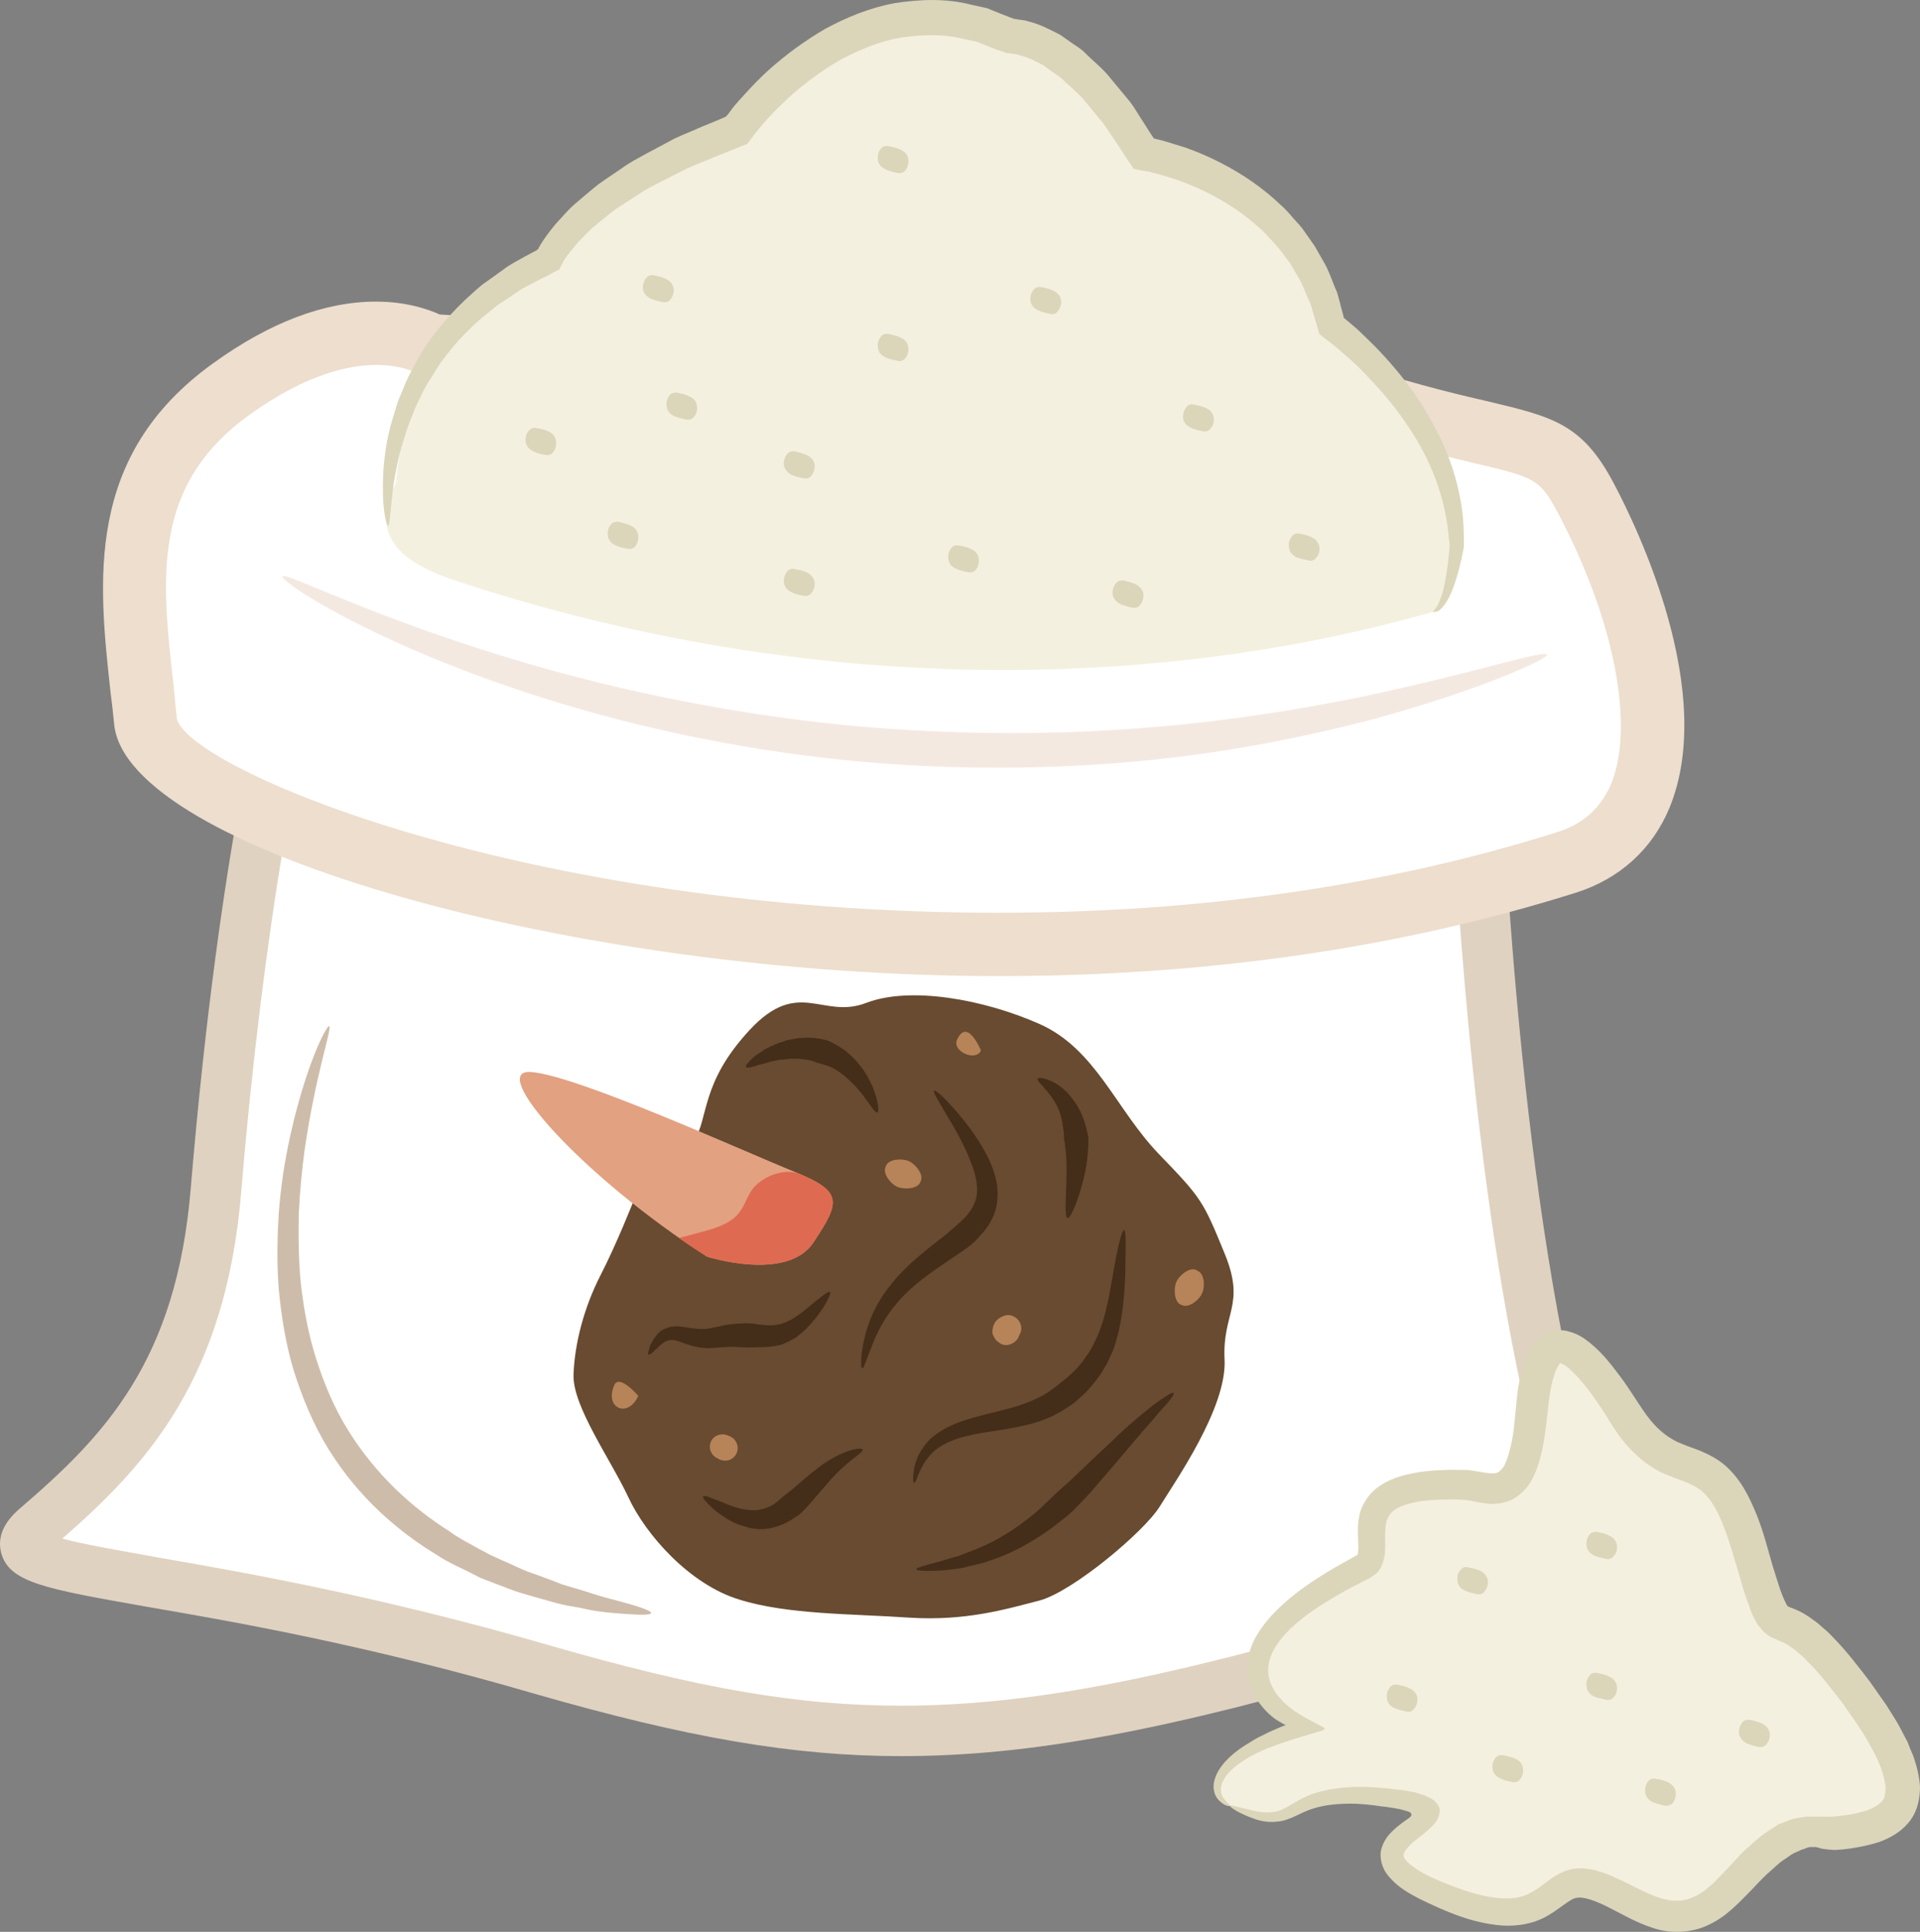 <?xml version="1.0" encoding="UTF-8" standalone="no"?>
<svg
   xmlns:dc="http://purl.org/dc/elements/1.1/"
   xmlns:cc="http://creativecommons.org/ns#"
   xmlns:rdf="http://www.w3.org/1999/02/22-rdf-syntax-ns#"
   xmlns:svg="http://www.w3.org/2000/svg"
   xmlns="http://www.w3.org/2000/svg"
   id="svg102"
   viewBox="0 0 5367.241 5398.951"
   style="clip-rule:evenodd;fill-rule:evenodd;image-rendering:optimizeQuality;shape-rendering:geometricPrecision;text-rendering:geometricPrecision"
   version="1.1"
   height="53.99mm"
   width="53.672mm"
   xml:space="preserve"><rect x="0" y="0" width="5367.241" height="5398.951" fill="#808080" stroke="none"/>
 <defs
   id="defs4">
  <style
   id="style2"
   type="text/css">
   <![CDATA[
    .fil10 {fill:#442D19;fill-rule:nonzero}
    .fil7 {fill:#684B30;fill-rule:nonzero}
    .fil11 {fill:#B78358;fill-rule:nonzero}
    .fil6 {fill:#CEBCAA;fill-rule:nonzero}
    .fil4 {fill:#DBD5BA;fill-rule:nonzero}
    .fil9 {fill:#DE6A51;fill-rule:nonzero}
    .fil1 {fill:#E0D2C1;fill-rule:nonzero}
    .fil8 {fill:#E2A181;fill-rule:nonzero}
    .fil2 {fill:#EDDECE;fill-rule:nonzero}
    .fil5 {fill:#F4E9E1;fill-rule:nonzero}
    .fil3 {fill:#F4F0DF;fill-rule:nonzero}
    .fil0 {fill:white;fill-rule:nonzero}
   ]]>
  </style>
 </defs>
 <g
   transform="translate(-7901.759,-12159.122)"
   id="Vrstva_x0020_1">
  <path
   style="fill:#ffffff;fill-rule:nonzero"
   id="path7"
   d="m 12029,14317 c 0,0 37,1129 240,1901 110,416 329,325 219,445 -99,110 -500,17 -733,85 -1083,318 -1510,317 -2341,76 -1037,-300 -1579,-251 -1412,-394 230,-197 460,-419 504,-944 82,-986 218,-1459 218,-1459 z"
   class="fil0" />
  <path
   style="fill:#e0d2c1;fill-rule:nonzero"
   id="path9"
   d="m 8076,16459 c 58,16 159,33 263,52 247,43 620,108 1094,245 422,122 699,170 988,170 344,0 712,-69 1314,-245 117,-34 258,-32 389,-31 25,1 50,1 74,1 55,0 196,0 234,-32 -59,-46 -165,-132 -231,-383 -175,-667 -229,-1605 -240,-1854 l -3183,-279 c -37,151 -137,611 -202,1388 -43,517 -259,758 -500,968 z m 2345,608 c -300,0 -597,-51 -1027,-175 -467,-136 -835,-200 -1079,-242 -289,-51 -387,-68 -410,-151 -11,-43 6,-84 51,-123 238,-204 439,-412 479,-896 82,-981 216,-1453 222,-1472 l 16,-56 3424,301 2,62 c 1,11 40,1129 239,1885 55,210 136,273 184,310 29,22 62,48 66,94 4,43 -22,78 -47,106 -69,76 -201,82 -343,82 -25,0 -50,0 -76,-1 -25,0 -52,0 -78,0 -90,0 -193,3 -269,25 -616,181 -996,251 -1354,251 z"
   class="fil1" />
  <path
   style="fill:#ffffff;fill-rule:nonzero"
   id="path11"
   d="m 9107,13125 c 0,0 -208,-132 -558,120 -350,252 -273,602 -240,930 32,328 2166,963 3971,394 364,-115 259,-632 55,-1018 -98,-186 -153,-131 -591,-262 z"
   class="fil0" />
  <path
   style="fill:#eddece;fill-rule:nonzero"
   id="path13"
   d="m 8953,13179 c -73,0 -193,24 -352,138 -277,198 -248,458 -214,759 3,30 6,61 9,91 30,139 972,543 2298,543 v 0 c 563,0 1088,-76 1560,-225 74,-23 123,-68 152,-136 66,-163 8,-460 -149,-756 -51,-96 -65,-100 -236,-140 -70,-17 -166,-39 -292,-77 l -2650,-165 -19,-12 c 0,0 -37,-20 -107,-20 z m 1741,1708 v 0 c -1190,0 -2438,-355 -2473,-703 -3,-29 -6,-59 -10,-88 -34,-311 -74,-663 287,-922 158,-114 311,-172 455,-172 86,0 147,22 178,36 l 2629,163 10,3 c 125,38 218,60 292,77 180,43 263,62 351,229 70,132 287,586 156,906 -48,116 -139,199 -262,238 -489,154 -1032,233 -1613,233 z"
   class="fil2" />
  <path
   style="fill:#f4f0df;fill-rule:nonzero"
   id="path15"
   d="m 9009,13508 c 0,0 11,-416 427,-624 0,0 76,-197 525,-361 0,0 328,-471 766,-263 0,0 175,-11 372,329 0,0 437,65 525,481 0,0 350,252 350,613 0,0 -18,172 -66,186 -689,197 -1652,262 -2702,-77 -112,-36 -296,-98 -197,-284 z"
   class="fil3" />
  <path
   style="fill:#dbd5ba;fill-rule:nonzero"
   id="path17"
   d="m 11908,13869 c 0,-3 5,-5 10,-14 5,-8 11,-22 17,-42 5,-20 10,-46 14,-76 2,-15 3,-32 5,-49 1,-7 -1,-15 -2,-25 -1,-9 -2,-18 -3,-28 -10,-77 -38,-170 -97,-263 -29,-46 -65,-94 -107,-139 -21,-23 -43,-46 -67,-68 -13,-11 -25,-22 -38,-33 -14,-11 -22,-18 -50,-39 -5,-17 -10,-35 -15,-52 -4,-13 -7,-26 -12,-38 -12,-24 -20,-51 -35,-74 -7,-12 -14,-24 -21,-36 -9,-11 -17,-22 -26,-34 -8,-11 -18,-21 -28,-32 -10,-10 -19,-22 -31,-31 -43,-40 -94,-73 -150,-101 -29,-14 -58,-26 -88,-36 -16,-5 -31,-10 -47,-14 -7,-2 -15,-4 -23,-6 l -6,-1 -12,-2 -25,-5 c -18,-26 -35,-53 -53,-80 -14,-19 -26,-42 -43,-60 -15,-19 -31,-38 -47,-57 -17,-19 -36,-34 -54,-51 -8,-9 -19,-15 -29,-22 l -29,-21 c -21,-10 -42,-22 -63,-26 -6,-3 -10,-3 -15,-4 l -7,-1 c -6,-1 -11,0 -19,-3 l -11,-4 c -5,-1 -4,-1 -6,-2 l -9,-3 -18,-7 -35,-14 -37,-8 c -59,-15 -119,-12 -176,-4 -58,10 -113,33 -165,60 -51,29 -99,64 -142,102 -21,19 -42,40 -61,60 -10,11 -19,21 -28,32 l -13,16 -20,27 c -57,23 -113,45 -167,68 -24,12 -47,24 -71,36 -23,12 -47,23 -67,38 -22,14 -43,27 -64,41 -19,15 -38,30 -56,45 -19,15 -34,33 -50,49 -14,17 -29,34 -39,51 -1,2 -1,1 -2,4 l -5,9 -3,7 -2,3 c -1,1 -3,2 -4,2 l -26,14 c -10,5 -20,10 -30,15 -19,11 -40,19 -57,32 -18,12 -35,24 -53,35 -16,12 -31,26 -47,38 -60,52 -108,109 -141,167 -10,14 -18,29 -25,43 -6,14 -14,28 -20,42 -11,28 -22,54 -29,80 -17,50 -25,96 -31,132 -10,74 -10,115 -15,116 -5,1 -16,-40 -15,-118 1,-39 4,-87 17,-142 6,-28 16,-56 25,-87 6,-15 13,-30 19,-46 7,-16 14,-32 24,-48 32,-65 82,-130 145,-190 16,-14 32,-30 50,-44 18,-13 37,-26 56,-40 19,-15 40,-25 61,-37 11,-6 21,-11 32,-17 l 4,-3 v 0 l 1,-1 c 0,0 1,0 1,-1 0,0 0,-1 -1,0 0,1 2,-2 2,-3 14,-25 30,-45 47,-66 18,-19 35,-40 55,-57 20,-17 41,-35 62,-52 22,-16 45,-31 67,-46 23,-17 47,-29 72,-43 25,-13 49,-26 75,-40 25,-12 52,-22 78,-34 22,-9 45,-18 67,-28 v 0 l 7,-8 14,-19 c 10,-12 20,-23 31,-35 21,-23 43,-46 66,-67 48,-43 101,-82 159,-116 59,-32 124,-59 194,-72 70,-11 144,-14 214,4 l 45,10 42,17 34,13 c -2,-1 1,0 1,0 l 13,2 c 9,1 18,2 26,5 33,8 60,23 88,37 l 37,26 c 12,8 25,16 35,27 20,20 43,38 61,59 18,22 36,43 53,64 19,21 31,45 46,67 l 21,33 10,15 -1,-1 h 1 l 7,2 c 9,2 18,4 27,7 17,5 35,11 52,16 34,12 67,26 98,42 63,32 121,72 170,119 13,11 24,24 35,37 11,12 23,24 32,38 9,13 19,27 28,40 8,14 16,28 24,42 17,28 25,58 38,86 5,15 8,30 12,44 l 6,22 c 1,5 1,4 1,5 v 1 c 0,0 19,16 32,27 14,12 26,25 39,37 25,24 48,49 70,75 43,50 79,103 107,155 58,103 83,206 87,290 0,10 1,21 1,31 0,5 0,9 0,14 0,3 0,6 0,8 l -1,9 c -4,18 -7,35 -11,50 -8,31 -16,57 -26,78 -9,20 -20,35 -30,43 -5,4 -9,5 -13,5 -3,1 -4,1 -5,0 z"
   class="fil4" />
  <path
   style="fill:#f4e9e1;fill-rule:nonzero"
   id="path19"
   d="m 12226,13989 c 4,10 -182,99 -504,185 -161,41 -355,82 -574,106 -219,24 -462,32 -716,17 -254,-15 -494,-54 -708,-104 -214,-50 -403,-112 -558,-173 -310,-122 -482,-239 -474,-250 6,-12 187,82 498,185 155,52 342,106 554,150 211,44 446,80 694,94 249,15 486,10 701,-9 215,-18 407,-51 567,-83 321,-68 514,-133 520,-118 z"
   class="fil5" />
  <path
   style="fill:#f4f0df;fill-rule:nonzero"
   id="path21"
   d="m 11340,17206 c -69,-31 -55,-142 208,-219 0,0 -383,-175 164,-449 82,-41 -104,-241 284,-229 68,2 164,76 186,-197 22,-274 121,-230 263,0 142,229 252,33 350,383 99,350 44,54 295,394 252,339 88,378 -54,393 -79,9 -121,-43 -285,143 -164,186 -273,33 -405,0 -131,-33 -98,175 -437,22 -339,-154 208,-219 -121,-263 -328,-44 -229,120 -448,22 z"
   class="fil3" />
  <path
   style="fill:#dbd5ba;fill-rule:nonzero"
   id="path23"
   d="m 11340,17206 c 1,-4 22,4 60,12 19,5 43,9 68,4 25,-5 51,-27 89,-44 38,-16 84,-23 133,-25 24,0 49,0 75,3 13,1 26,2 40,4 7,1 12,1 22,3 9,2 19,3 29,5 9,3 20,6 29,9 8,4 18,8 24,13 7,5 12,12 16,20 3,10 1,19 -2,26 -7,29 -70,67 -80,80 -9,9 -16,19 -17,24 -1,6 -1,10 6,18 13,16 41,33 69,47 59,26 127,53 192,59 33,3 63,-1 89,-16 14,-7 27,-17 44,-30 16,-12 38,-28 68,-35 15,-2 30,-4 43,-1 7,1 14,2 21,3 l 17,5 c 23,7 43,17 63,26 39,19 75,39 109,49 35,10 65,8 95,-7 8,-4 15,-9 23,-14 7,-5 14,-12 22,-18 7,-6 14,-14 21,-21 l 23,-24 c 16,-17 32,-35 49,-52 20,-16 36,-34 59,-49 11,-7 22,-15 34,-22 14,-5 28,-11 42,-16 15,-2 31,-7 45,-6 h 21 18 c 12,1 20,0 29,0 11,-1 23,-3 34,-4 22,-3 42,-8 61,-14 18,-7 32,-16 40,-25 8,-9 9,-21 10,-37 -3,-35 -19,-78 -43,-118 -10,-21 -25,-41 -37,-61 -14,-20 -28,-40 -42,-60 -31,-40 -61,-80 -95,-113 -8,-9 -16,-17 -25,-24 -9,-8 -17,-14 -26,-20 -8,-6 -16,-10 -26,-14 -6,-3 -10,-4 -21,-9 -8,-3 -22,-13 -29,-21 -7,-8 -15,-17 -18,-24 -4,-7 -8,-15 -11,-21 -5,-13 -10,-26 -14,-38 -9,-24 -15,-47 -22,-71 -14,-47 -26,-91 -42,-132 -15,-41 -35,-79 -60,-101 -12,-11 -27,-19 -45,-27 -19,-7 -42,-15 -67,-26 -50,-23 -91,-63 -121,-103 -14,-20 -28,-41 -38,-59 -12,-18 -24,-36 -36,-53 -24,-33 -52,-67 -77,-85 -6,-4 -12,-6 -13,-7 0,0 -1,0 -2,0 2,-2 -8,9 -14,26 -12,32 -17,72 -21,111 -5,42 -9,85 -21,129 -6,22 -14,44 -27,67 -14,22 -39,47 -70,55 -31,9 -58,4 -78,0 l -26,-5 c -4,-1 -7,-1 -10,-1 l -14,-1 c -36,-1 -72,0 -105,4 -33,5 -64,14 -81,28 -17,14 -22,33 -22,66 -1,16 1,33 -1,55 -2,11 -6,28 -13,40 -8,13 -20,21 -32,28 -60,29 -110,58 -157,90 -46,32 -86,68 -108,108 -22,39 -21,79 0,113 5,9 11,17 18,24 3,4 7,8 10,11 5,5 13,11 19,16 26,21 65,39 96,56 -3,2 -3,4 -6,6 l -17,5 c -11,3 -22,7 -33,10 -22,6 -42,13 -61,19 -22,7 -31,12 -44,16 -12,5 -22,10 -33,15 -41,21 -72,44 -87,69 -16,24 -11,47 -1,58 9,12 17,16 16,19 -1,1 -10,2 -25,-10 -7,-6 -16,-15 -19,-30 -4,-14 -1,-32 7,-49 16,-33 49,-63 92,-88 11,-7 22,-14 34,-19 11,-6 26,-13 31,-15 7,-3 14,-6 21,-9 l 10,-4 5,-2 c 0,0 -3,-1 -5,-2 -10,-6 -20,-11 -29,-18 -2,-2 -3,-3 -6,-5 -5,-4 -10,-9 -14,-13 -9,-9 -17,-19 -25,-31 -15,-22 -27,-50 -28,-81 -2,-31 6,-63 20,-90 29,-54 74,-96 122,-133 49,-37 106,-70 161,-100 5,-2 6,-4 6,-12 2,-11 0,-28 0,-46 -1,-19 0,-41 6,-64 7,-23 22,-46 40,-62 38,-32 81,-42 120,-49 40,-6 80,-8 120,-7 h 15 c 6,0 13,1 18,2 l 31,5 c 18,3 31,4 38,1 7,-2 12,-7 20,-18 6,-12 12,-27 16,-45 10,-34 13,-73 17,-114 4,-43 8,-87 25,-135 4,-12 9,-25 18,-38 7,-12 22,-29 41,-39 18,-9 40,-12 60,-7 20,5 34,12 46,20 46,32 74,70 102,107 27,36 53,80 75,110 24,32 51,57 85,73 18,8 38,15 62,24 24,10 52,24 74,44 45,41 67,91 86,137 19,48 31,96 44,141 7,22 14,45 21,66 7,21 18,44 21,47 2,1 -2,-1 2,1 1,1 10,4 15,6 15,6 30,14 43,23 13,9 26,18 36,28 11,9 22,19 31,29 39,40 71,82 103,124 15,21 30,43 45,64 14,23 29,44 41,68 l 19,36 c 5,13 10,26 16,39 9,26 17,55 19,87 0,32 -7,71 -33,101 -24,28 -54,43 -81,53 -28,9 -54,14 -80,18 -13,2 -24,3 -38,4 -14,1 -30,-2 -41,-3 l -18,-5 h -15 c -9,0 -16,6 -24,7 l -24,11 c -8,4 -16,11 -24,16 -17,10 -32,27 -48,40 -16,15 -31,31 -46,47 -31,31 -67,72 -116,95 -48,25 -112,27 -159,10 -47,-15 -85,-38 -121,-56 -34,-18 -72,-32 -91,-28 -19,1 -49,33 -91,55 -43,22 -92,26 -133,21 -84,-10 -151,-42 -216,-73 -32,-17 -64,-34 -91,-69 -14,-18 -23,-49 -15,-73 8,-26 23,-41 36,-53 13,-12 28,-22 29,-23 5,-4 11,-7 15,-11 2,-2 4,-5 3,-8 -1,-3 -3,-5 -6,-6 -5,-2 -11,-4 -16,-5 l -11,-3 -17,-3 c -13,-2 -25,-4 -37,-5 -25,-4 -48,-6 -71,-7 -44,-1 -84,3 -118,14 -33,10 -63,33 -98,36 -34,4 -59,-5 -79,-13 -38,-15 -55,-29 -54,-31 z"
   class="fil4" />
  <path
   style="fill:#dbd5ba;fill-rule:nonzero"
   id="path25"
   d="m 9436,13365 c 11,6 19,15 20,27 2,14 -2,24 -10,33 -5,6 -14,7 -22,5 -9,-2 -21,-4 -32,-10 -11,-5 -19,-14 -21,-27 -1,-13 2,-24 11,-32 5,-6 14,-8 21,-5 9,1 21,4 33,9 z"
   class="fil4" />
  <path
   style="fill:#dbd5ba;fill-rule:nonzero"
   id="path27"
   d="m 9665,13628 c 12,6 19,14 21,27 1,13 -2,24 -10,33 -6,5 -15,7 -22,4 -9,-1 -21,-4 -32,-9 -12,-6 -20,-15 -21,-27 -2,-14 2,-24 10,-33 5,-5 15,-7 22,-5 9,2 21,5 32,10 z"
   class="fil4" />
  <path
   style="fill:#dbd5ba;fill-rule:nonzero"
   id="path29"
   d="m 9829,13267 c 12,5 20,14 21,27 2,13 -2,24 -10,32 -5,6 -14,8 -22,5 -9,-2 -21,-4 -32,-9 -12,-6 -19,-15 -21,-27 -1,-14 2,-24 10,-33 6,-5 15,-7 22,-5 9,2 21,4 32,10 z"
   class="fil4" />
  <path
   style="fill:#dbd5ba;fill-rule:nonzero"
   id="path31"
   d="m 9764,12939 c 11,5 19,14 21,27 1,13 -3,24 -11,32 -5,6 -14,7 -22,5 -8,-2 -21,-4 -32,-10 -11,-5 -19,-14 -21,-26 -1,-14 3,-25 11,-33 5,-6 14,-7 22,-5 8,2 21,4 32,10 z"
   class="fil4" />
  <path
   style="fill:#dbd5ba;fill-rule:nonzero"
   id="path33"
   d="m 10158,13431 c 11,6 19,14 21,27 1,13 -3,24 -11,33 -5,5 -14,7 -22,4 -8,-1 -21,-4 -32,-9 -11,-6 -19,-15 -21,-27 -1,-14 3,-24 11,-33 5,-5 14,-7 21,-5 9,2 21,5 33,10 z"
   class="fil4" />
  <path
   style="fill:#dbd5ba;fill-rule:nonzero"
   id="path35"
   d="m 10158,13759 c 11,6 19,15 21,27 1,14 -3,24 -11,33 -5,5 -14,7 -22,5 -8,-2 -21,-4 -32,-10 -11,-5 -19,-14 -21,-27 -1,-13 3,-24 11,-33 5,-5 14,-7 21,-4 9,1 21,4 33,9 z"
   class="fil4" />
  <path
   style="fill:#dbd5ba;fill-rule:nonzero"
   id="path37"
   d="m 10617,13694 c 12,5 19,14 21,26 1,14 -2,25 -10,33 -6,6 -15,7 -22,5 -9,-2 -21,-4 -32,-10 -12,-5 -20,-14 -21,-26 -2,-14 2,-25 10,-33 5,-6 14,-7 22,-5 9,2 21,4 32,10 z"
   class="fil4" />
  <path
   style="fill:#dbd5ba;fill-rule:nonzero"
   id="path39"
   d="m 10420,13103 c 12,5 19,14 21,27 1,13 -2,24 -10,32 -6,6 -15,8 -22,5 -9,-2 -21,-4 -32,-9 -12,-6 -20,-15 -21,-27 -2,-14 2,-24 10,-33 5,-6 14,-7 22,-5 9,2 21,4 32,10 z"
   class="fil4" />
  <path
   style="fill:#dbd5ba;fill-rule:nonzero"
   id="path41"
   d="m 10420,12578 c 12,5 19,14 21,26 1,14 -2,25 -10,33 -6,6 -15,7 -22,5 -9,-2 -21,-4 -32,-10 -12,-5 -20,-14 -21,-26 -2,-14 2,-25 10,-33 5,-6 14,-7 22,-5 9,2 21,4 32,10 z"
   class="fil4" />
  <path
   style="fill:#dbd5ba;fill-rule:nonzero"
   id="path43"
   d="m 10847,12972 c 11,5 19,14 21,26 1,14 -3,24 -11,33 -5,6 -14,7 -21,5 -9,-2 -21,-4 -33,-10 -11,-5 -19,-14 -21,-27 -1,-13 3,-24 11,-32 5,-6 14,-7 22,-5 9,2 21,4 32,10 z"
   class="fil4" />
  <path
   style="fill:#dbd5ba;fill-rule:nonzero"
   id="path45"
   d="m 11274,13300 c 11,5 19,14 21,27 1,13 -3,24 -11,32 -5,6 -14,7 -22,5 -8,-2 -21,-4 -32,-10 -11,-5 -19,-14 -21,-26 -1,-14 3,-24 11,-33 5,-6 14,-7 21,-5 9,2 21,4 33,10 z"
   class="fil4" />
  <path
   style="fill:#dbd5ba;fill-rule:nonzero"
   id="path47"
   d="m 11077,13792 c 11,6 19,15 21,27 1,13 -3,24 -11,33 -5,5 -14,7 -22,5 -8,-2 -21,-5 -32,-10 -11,-6 -19,-15 -21,-27 -1,-14 3,-24 11,-33 5,-5 14,-7 22,-5 8,2 21,5 32,10 z"
   class="fil4" />
  <path
   style="fill:#dbd5ba;fill-rule:nonzero"
   id="path49"
   d="m 11569,13661 c 11,5 19,14 21,27 1,13 -2,24 -11,32 -5,6 -14,8 -21,5 -9,-2 -21,-4 -33,-9 -11,-6 -19,-15 -20,-27 -2,-14 2,-24 10,-33 5,-6 14,-7 22,-5 9,2 21,4 32,10 z"
   class="fil4" />
  <path
   style="fill:#dbd5ba;fill-rule:nonzero"
   id="path51"
   d="m 12040,16549 c 11,6 19,15 21,27 1,14 -3,24 -11,33 -5,6 -14,7 -21,5 -9,-2 -21,-4 -33,-10 -11,-5 -19,-14 -20,-27 -2,-13 2,-24 10,-32 5,-6 14,-8 22,-5 9,2 21,4 32,9 z"
   class="fil4" />
  <path
   style="fill:#dbd5ba;fill-rule:nonzero"
   id="path53"
   d="m 12565,17140 c 11,6 19,15 21,27 1,14 -2,24 -10,33 -6,5 -15,7 -22,5 -9,-2 -21,-5 -33,-10 -11,-6 -19,-14 -20,-27 -2,-13 2,-24 10,-33 5,-5 14,-7 22,-4 9,1 21,4 32,9 z"
   class="fil4" />
  <path
   style="fill:#dbd5ba;fill-rule:nonzero"
   id="path55"
   d="m 12401,16451 c 11,5 19,14 21,27 1,13 -2,24 -11,32 -5,6 -14,8 -21,5 -9,-1 -21,-4 -33,-9 -11,-6 -19,-15 -20,-27 -2,-14 2,-24 10,-33 5,-5 14,-7 22,-5 9,2 21,4 32,10 z"
   class="fil4" />
  <path
   style="fill:#dbd5ba;fill-rule:nonzero"
   id="path57"
   d="m 11843,16878 c 11,5 19,14 21,26 1,14 -3,25 -11,33 -5,6 -14,7 -21,5 -9,-2 -21,-4 -33,-10 -11,-5 -19,-14 -20,-26 -2,-14 2,-25 10,-33 5,-6 14,-7 22,-5 9,2 21,4 32,10 z"
   class="fil4" />
  <path
   style="fill:#dbd5ba;fill-rule:nonzero"
   id="path59"
   d="m 12139,17075 c 11,5 19,14 20,26 2,14 -2,25 -10,33 -5,6 -14,7 -22,5 -9,-2 -21,-4 -32,-10 -11,-5 -19,-14 -21,-26 -1,-14 2,-25 10,-33 6,-6 15,-7 22,-5 9,2 21,4 33,10 z"
   class="fil4" />
  <path
   style="fill:#dbd5ba;fill-rule:nonzero"
   id="path61"
   d="m 12401,16845 c 11,5 19,14 21,27 1,13 -2,24 -11,32 -5,6 -14,8 -21,5 -9,-2 -21,-4 -33,-9 -11,-6 -19,-15 -20,-27 -2,-14 2,-24 10,-33 5,-6 14,-7 22,-5 9,2 21,4 32,10 z"
   class="fil4" />
  <path
   style="fill:#dbd5ba;fill-rule:nonzero"
   id="path63"
   d="m 12828,16976 c 11,6 19,15 21,27 1,14 -3,24 -11,33 -5,5 -14,7 -22,5 -8,-2 -21,-5 -32,-10 -11,-6 -19,-15 -21,-27 -1,-14 3,-24 11,-33 5,-5 14,-7 22,-5 8,2 21,5 32,10 z"
   class="fil4" />
  <path
   style="fill:#cebcaa;fill-rule:nonzero"
   id="path65"
   d="m 9722,16667 c -1,6 -29,6 -81,2 -25,-2 -57,-4 -92,-11 -18,-4 -37,-8 -58,-11 -10,-2 -20,-4 -31,-7 -10,-3 -21,-6 -32,-9 -23,-6 -46,-13 -70,-20 -24,-7 -49,-18 -74,-27 -13,-5 -26,-10 -39,-15 -13,-7 -26,-13 -39,-20 -27,-13 -54,-25 -81,-43 -108,-65 -220,-160 -305,-297 -42,-68 -73,-143 -97,-219 -23,-76 -35,-154 -42,-228 -6,-74 -4,-146 0,-212 5,-67 14,-128 25,-183 45,-222 109,-344 116,-340 9,4 -38,133 -69,348 -7,53 -13,112 -16,175 -1,63 -1,130 6,199 8,69 21,140 43,209 22,69 51,138 90,200 78,125 180,216 281,280 24,18 50,31 75,45 12,7 25,13 37,20 12,6 24,11 37,17 24,10 47,22 70,31 23,8 45,16 66,24 11,4 21,8 31,12 10,3 20,6 30,9 20,6 38,11 55,17 34,11 65,18 89,25 49,13 76,24 75,29 z"
   class="fil6" />
  <path
   style="fill:#684b30;fill-rule:nonzero"
   id="path67"
   d="m 9673,15515 c 0,0 -48,122 -93,209 -45,88 -72,189 -75,277 -3,88 104,237 153,342 49,106 172,244 309,286 136,43 319,40 477,51 158,10 271,-24 364,-48 93,-25 293,-193 336,-263 43,-70 187,-275 181,-409 -7,-134 60,-152 0,-298 -60,-146 -63,-153 -184,-278 -120,-125 -176,-293 -333,-363 -158,-70 -363,-106 -485,-59 -122,47 -189,-72 -326,76 -137,148 -113,242 -156,313 -43,70 -165,76 -168,164 z"
   class="fil7" />
  <path
   style="fill:#e2a181;fill-rule:nonzero"
   id="path69"
   d="m 9878,15671 c 0,0 224,72 298,-40 73,-111 86,-141 -53,-197 -139,-56 -611,-271 -738,-279 -121,-8 140,289 493,516 z"
   class="fil8" />
  <path
   style="fill:#de6a51;fill-rule:nonzero"
   id="path71"
   d="m 10183,15462 c -9,-4 -19,-9 -27,-14 -7,-3 -15,-6 -23,-10 -52,-15 -113,17 -134,54 -25,43 -23,80 -125,107 -47,13 -67,18 -74,20 25,18 51,35 78,52 0,0 224,72 298,-40 60,-92 80,-128 7,-169 z"
   class="fil9" />
  <path
   style="fill:#de6a51;fill-rule:nonzero"
   id="path73"
   d="m 9799,15618 c 0,0 0,0 0,0 z"
   class="fil9" />
  <path
   style="fill:#442d19;fill-rule:nonzero"
   id="path75"
   d="m 11182,16052 c 4,4 -13,25 -40,54 -12,15 -28,33 -44,51 -16,19 -34,39 -51,60 -34,40 -69,81 -96,112 -14,15 -26,28 -35,37 -9,9 -14,14 -14,15 -1,0 -7,6 -17,15 -11,8 -26,20 -44,34 -37,27 -89,59 -145,81 -14,5 -29,10 -43,15 -14,4 -28,7 -42,10 -6,2 -13,4 -19,5 -7,1 -14,2 -20,3 -12,1 -24,3 -35,4 -44,3 -73,1 -74,-3 0,-5 28,-12 69,-23 10,-3 21,-6 33,-10 6,-1 12,-3 18,-5 6,-2 12,-5 18,-7 12,-5 25,-9 38,-15 12,-5 25,-11 37,-17 50,-26 94,-59 126,-86 16,-15 29,-27 38,-36 9,-9 15,-14 15,-15 1,0 6,-5 15,-13 9,-8 22,-19 36,-33 29,-27 68,-65 107,-101 19,-19 39,-37 58,-53 19,-17 38,-31 53,-44 33,-24 55,-38 58,-35 z"
   class="fil10" />
  <path
   style="fill:#442d19;fill-rule:nonzero"
   id="path77"
   d="m 11044,15597 c 5,1 5,31 4,77 0,46 -2,107 -12,170 -5,31 -13,63 -24,92 -3,7 -7,14 -10,21 -3,7 -6,14 -10,20 -7,12 -14,24 -22,34 -8,10 -15,20 -22,27 -7,8 -13,15 -19,20 -11,10 -18,16 -19,17 -1,1 -8,7 -22,16 -7,4 -15,10 -24,15 -11,6 -22,12 -35,17 -26,11 -56,19 -88,25 -32,6 -65,11 -97,16 -32,6 -62,13 -88,24 -13,6 -25,13 -35,20 -10,8 -19,17 -26,26 -14,18 -22,36 -27,49 -5,13 -9,21 -11,20 -2,0 -4,-8 -2,-23 1,-15 5,-37 18,-61 7,-11 15,-24 26,-35 11,-11 25,-21 39,-29 30,-18 63,-28 96,-37 33,-9 65,-16 94,-24 29,-8 55,-18 75,-28 11,-5 19,-10 27,-15 7,-5 14,-10 20,-14 11,-8 17,-14 18,-15 1,0 7,-5 17,-13 5,-4 10,-9 16,-15 7,-6 13,-13 20,-21 7,-8 13,-17 20,-27 4,-5 7,-11 10,-16 3,-5 7,-11 9,-17 13,-24 22,-51 30,-79 15,-57 23,-118 32,-163 9,-45 17,-75 22,-74 z"
   class="fil10" />
  <path
   style="fill:#442d19;fill-rule:nonzero"
   id="path79"
   d="m 10513,15207 c 3,-3 25,16 53,48 29,32 65,77 93,130 14,26 25,56 30,86 4,31 0,64 -11,88 -11,25 -25,41 -35,52 -9,11 -16,17 -16,18 -1,0 -8,7 -20,16 -12,9 -29,20 -48,33 -39,27 -89,59 -130,101 -41,41 -71,92 -87,134 -17,41 -25,71 -30,70 -4,0 -5,-32 5,-78 5,-23 13,-50 26,-78 13,-27 30,-55 51,-80 40,-51 92,-90 128,-119 19,-14 33,-26 43,-35 10,-8 15,-14 16,-14 1,-1 6,-5 14,-13 8,-8 18,-19 26,-34 8,-14 13,-32 12,-55 -1,-22 -8,-48 -18,-72 -19,-50 -48,-99 -70,-135 -21,-36 -36,-60 -32,-63 z"
   class="fil10" />
  <path
   style="fill:#442d19;fill-rule:nonzero"
   id="path81"
   d="m 10222,15770 c 3,3 -4,19 -18,42 -15,22 -35,51 -66,76 l -11,9 c -5,2 -9,5 -13,7 -9,6 -19,9 -28,13 -20,5 -38,7 -52,7 -27,1 -45,1 -46,1 -1,0 -6,-1 -14,-1 -7,0 -18,-1 -31,-1 -4,0 -7,0 -11,1 -3,0 -7,0 -11,0 -3,1 -7,1 -11,1 -5,1 -10,1 -15,1 -21,2 -44,-1 -63,-7 -20,-6 -37,-14 -49,-15 -1,0 -3,0 -4,0 -2,0 -3,0 -4,0 -3,0 -6,2 -8,2 -6,2 -11,6 -16,10 -5,3 -9,8 -13,12 -5,3 -8,7 -11,10 -6,5 -10,8 -12,7 -2,-1 -2,-6 1,-14 1,-5 2,-10 5,-15 3,-6 6,-12 11,-18 4,-7 10,-14 18,-20 5,-2 9,-6 15,-7 3,-1 5,-2 8,-3 3,-1 6,-1 9,-1 3,-1 6,-1 8,-1 3,0 6,0 9,0 5,1 11,1 15,2 5,1 10,1 14,2 5,1 9,1 14,2 17,2 32,2 47,-1 3,-1 7,-2 10,-2 5,-1 9,-2 14,-3 4,-1 8,-2 12,-3 4,-1 8,-1 12,-2 15,-2 28,-3 38,-3 9,-1 14,-1 15,-1 1,0 6,1 14,1 8,1 18,3 31,4 12,1 25,2 37,0 6,-2 13,-2 19,-5 4,-1 7,-2 10,-4 l 11,-5 c 27,-15 52,-38 72,-54 20,-16 34,-27 38,-24 z"
   class="fil10" />
  <path
   style="fill:#442d19;fill-rule:nonzero"
   id="path83"
   d="m 10313,16210 c 2,5 -11,14 -29,28 -18,14 -40,34 -60,56 -20,23 -40,47 -56,65 -16,19 -30,31 -31,32 0,0 -4,4 -12,8 -7,5 -18,12 -32,19 -14,6 -32,12 -51,14 -20,2 -41,-1 -59,-7 -19,-5 -36,-13 -50,-22 -4,-3 -7,-5 -11,-7 -3,-2 -6,-5 -10,-7 -3,-2 -6,-4 -8,-6 -3,-3 -6,-5 -8,-7 -10,-9 -18,-17 -23,-23 -5,-6 -7,-10 -5,-12 1,-2 6,-1 13,1 7,3 17,7 29,11 23,10 53,23 83,26 29,4 54,-5 72,-16 17,-12 28,-24 29,-24 1,-1 13,-9 30,-24 18,-15 42,-37 68,-56 26,-20 56,-36 79,-44 24,-8 41,-9 42,-5 z"
   class="fil10" />
  <path
   style="fill:#442d19;fill-rule:nonzero"
   id="path85"
   d="m 9987,15141 c -2,-4 7,-14 23,-29 9,-6 20,-14 31,-21 13,-6 26,-13 40,-18 l 11,-3 c 3,-2 7,-3 11,-4 7,-1 15,-3 22,-4 7,-2 14,-2 21,-2 7,-1 13,-1 20,-1 24,1 40,6 41,6 1,0 6,1 13,4 4,2 8,4 13,7 5,2 10,5 16,9 22,13 47,37 66,64 5,7 9,14 13,21 4,7 7,14 10,20 4,7 6,14 8,20 2,7 5,13 6,18 6,23 7,39 2,40 -4,2 -13,-11 -26,-29 -3,-4 -7,-9 -10,-14 -4,-5 -7,-10 -12,-15 -4,-5 -8,-10 -13,-15 -5,-5 -10,-10 -15,-15 -19,-19 -41,-34 -59,-41 -4,-2 -9,-3 -12,-4 -4,-1 -7,-2 -10,-3 -5,-2 -8,-2 -9,-2 -1,0 -11,-6 -29,-9 -4,-1 -9,-1 -14,-2 -5,0 -10,-1 -16,-1 -6,0 -12,0 -18,0 -3,0 -6,0 -9,1 l -9,1 c -13,0 -25,4 -37,6 -12,4 -23,7 -33,9 -19,7 -33,10 -36,6 z"
   class="fil10" />
  <path
   style="fill:#442d19;fill-rule:nonzero"
   id="path87"
   d="m 10802,15174 c 2,-4 16,-3 35,5 19,8 44,25 61,49 19,23 31,51 37,72 7,21 8,35 9,36 0,1 1,17 -1,40 -1,23 -6,52 -13,81 -14,56 -35,108 -44,106 -9,-2 -4,-58 -3,-113 1,-27 0,-54 -2,-74 -2,-19 -4,-32 -5,-33 0,0 1,-13 -2,-30 -2,-17 -6,-39 -16,-60 -9,-20 -24,-39 -36,-52 -12,-14 -22,-23 -20,-27 z"
   class="fil10" />
  <path
   style="fill:#b78358;fill-rule:nonzero"
   id="path89"
   d="m 9942,16173 c -2,-1 -3,-1 -5,-2 -18,-8 -40,-1 -48,17 -8,19 1,39 19,47 2,1 4,2 5,3 19,8 40,1 48,-18 8,-18 -1,-39 -19,-47 z"
   class="fil11" />
  <path
   style="fill:#b78358;fill-rule:nonzero"
   id="path91"
   d="m 9686,16060 c 0,0 -53,-62 -67,-30 -29,65 39,94 67,30 0,0 -28,64 0,0 z"
   class="fil11" />
  <path
   style="fill:#b78358;fill-rule:nonzero"
   id="path93"
   d="m 10474,15464 c 1,-2 1,-3 2,-5 8,-18 -15,-47 -34,-55 -18,-8 -55,-6 -63,12 -1,2 -1,3 -2,5 -8,19 15,47 33,55 19,8 56,6 64,-12 z"
   class="fil11" />
  <path
   style="fill:#b78358;fill-rule:nonzero"
   id="path95"
   d="m 10730,15847 c 0,0 0,0 -1,0 3,2 6,3 9,5 0,0 -1,0 -1,0 2,2 4,4 7,7 -1,-1 -1,-1 -1,-2 1,3 3,6 4,9 0,-1 0,-1 0,-1 1,3 2,6 2,9 0,0 0,0 0,-1 0,4 0,7 0,10 0,0 1,0 1,-1 -1,3 -1,7 -3,10 0,0 0,-1 1,-1 -2,3 -4,6 -6,8 0,0 1,-1 1,-1 -2,2 -5,4 -7,6 1,0 2,-1 3,-2 -3,2 -6,3 -8,5 0,-1 1,-1 2,-2 19,-7 29,-28 21,-47 -7,-18 -29,-29 -47,-21 -16,6 -27,17 -30,34 -1,4 -1,8 -1,11 0,7 4,13 7,18 4,7 11,11 17,15 18,9 41,-2 49,-19 4,-9 4,-19 1,-28 -4,-10 -11,-16 -20,-21 z"
   class="fil11" />
  <path
   style="fill:#b78358;fill-rule:nonzero"
   id="path97"
   d="m 10644,15095 c 0,0 -38,-94 -67,-30 -14,33 53,62 67,30 0,0 -14,32 0,0 z"
   class="fil11" />
  <path
   style="fill:#b78358;fill-rule:nonzero"
   id="path99"
   d="m 11250,15711 c -1,-1 -3,-2 -5,-3 -18,-8 -47,15 -55,34 -8,18 -6,55 12,63 2,1 4,2 5,2 19,8 47,-15 55,-33 9,-19 7,-55 -12,-63 z"
   class="fil11" />
 </g>
</svg>